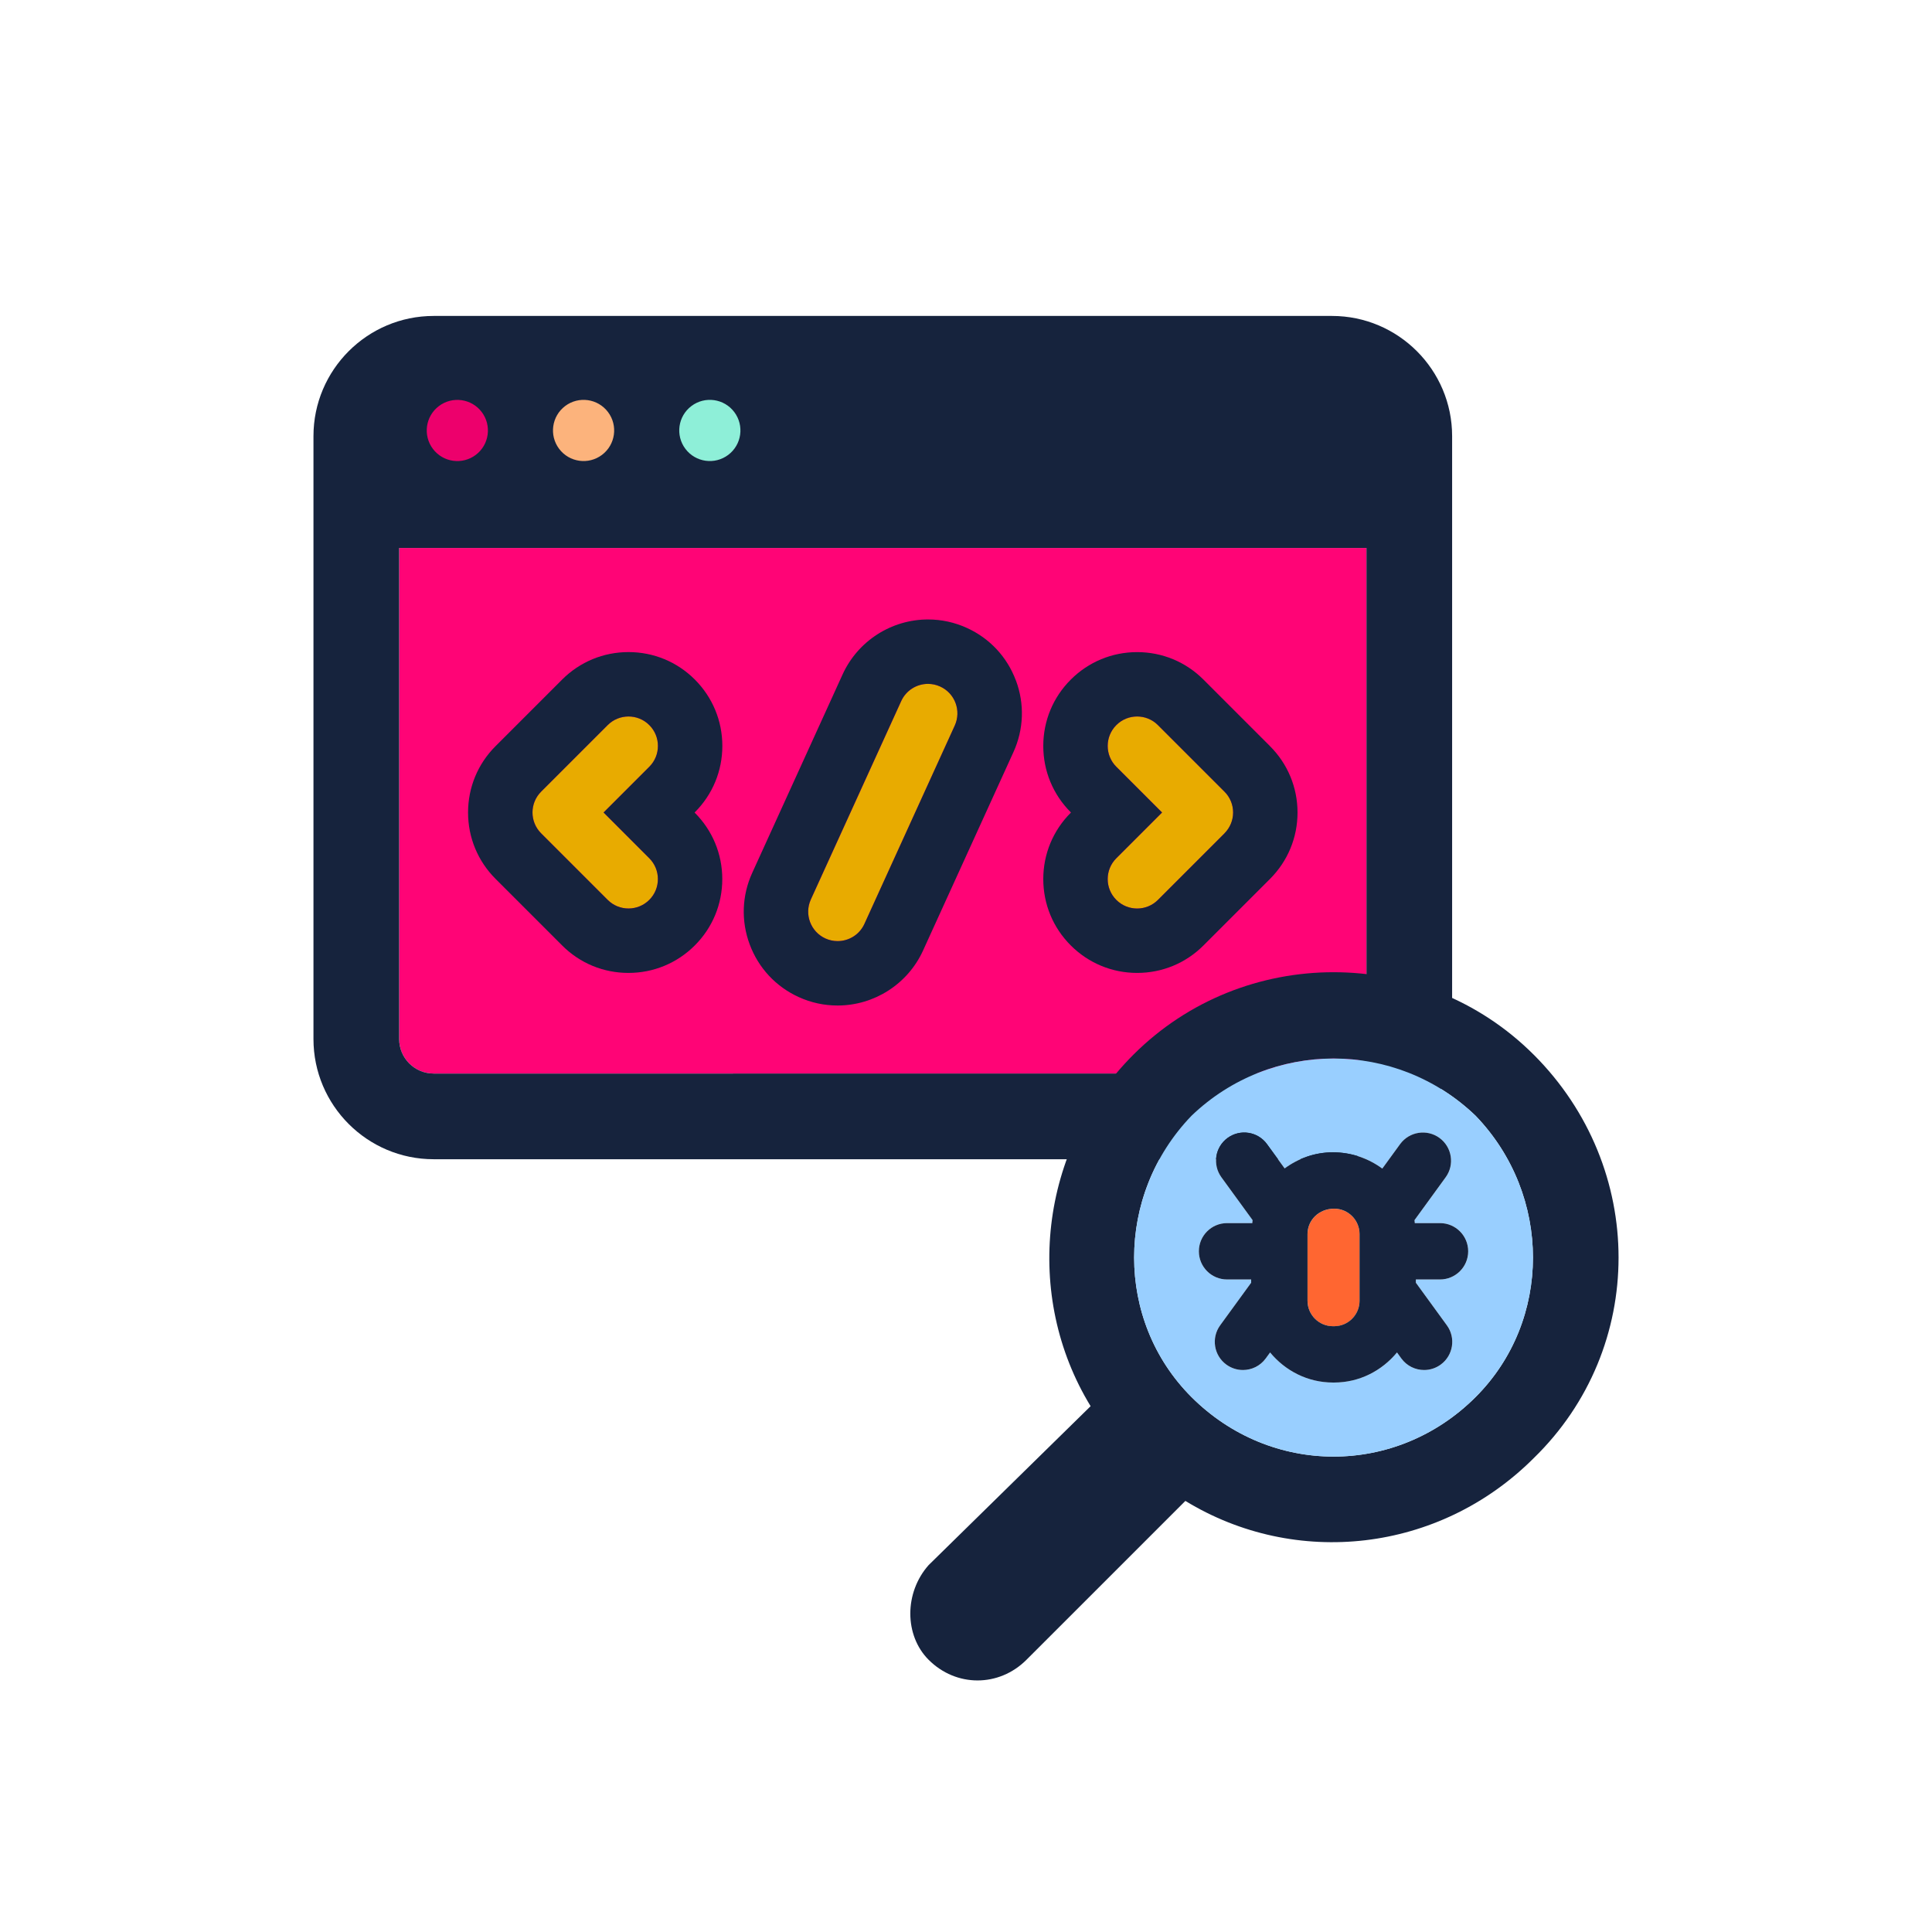 <?xml version="1.0" encoding="UTF-8"?><svg xmlns="http://www.w3.org/2000/svg" viewBox="0 0 60 60"><defs><style>.e{fill:#ed006c;}.f{fill:#e8ab00;}.g{fill:#ff0476;}.h{fill:#fcb37c;}.i{fill:#ff6631;}.j{fill:#8eefd8;}.k{fill:#16233d;}.l{fill:#99cfff;}</style></defs><g id="a"><g/><g><g><g><g><path class="g" d="M12.396,32.269c0,.591,.48,1.071,1.071,1.071h27.899c.59,0,1.071-.48,1.071-1.071v-15.252H12.396v15.252Z"/><path class="k" d="M41.366,9.812H13.467c-2.058,0-3.732,1.674-3.732,3.732v18.725c0,2.058,1.674,3.732,3.732,3.732h27.899c2.058,0,3.731-1.674,3.731-3.732V13.544c0-2.057-1.674-3.732-3.731-3.732Zm1.071,22.457c0,.591-.48,1.071-1.071,1.071H13.467c-.591,0-1.071-.48-1.071-1.071v-15.252h30.041v15.252Z"/></g><g><circle class="e" cx="14.203" cy="13.369" r=".95" transform="translate(-5.186 11.242) rotate(-37.007)"/><circle class="h" cx="18.124" cy="13.368" r=".95" transform="translate(-4.396 13.602) rotate(-37.007)"/><circle class="j" cx="22.045" cy="13.368" r=".95" transform="translate(-3.606 15.962) rotate(-37.007)"/></g></g><g><path class="f" d="M18.744,25.233l1.421-1.421c.357-.357,.357-.936,0-1.293-.178-.178-.412-.268-.646-.268s-.468,.089-.647,.268l-2.067,2.067c-.357,.357-.357,.936,0,1.293l2.067,2.067c.178,.179,.412,.268,.646,.268s.468-.089,.646-.268c.357-.357,.357-.936,0-1.293l-1.42-1.421Z"/><path class="k" d="M21.572,25.233l.007-.007c.551-.551,.854-1.283,.854-2.061,0-.779-.304-1.51-.854-2.061-.55-.55-1.281-.853-2.06-.853s-1.51,.303-2.061,.853l-2.068,2.068c-.55,.549-.854,1.281-.854,2.061s.304,1.511,.855,2.062l2.066,2.066c.548,.55,1.28,.854,2.06,.854s1.512-.304,2.062-.855c.548-.548,.852-1.28,.852-2.059s-.304-1.511-.855-2.062l-.005-.005Zm-1.408,2.713c-.178,.179-.413,.268-.646,.268s-.468-.089-.646-.268l-2.067-2.067c-.357-.357-.357-.936,0-1.293l2.067-2.067c.179-.179,.413-.268,.647-.268s.468,.089,.646,.268c.357,.357,.357,.936,0,1.293l-1.421,1.421,1.42,1.421c.357,.357,.357,.936,0,1.293Z"/><path class="f" d="M35.961,22.519c-.178-.179-.412-.268-.646-.268s-.468,.089-.646,.268c-.357,.357-.357,.936,0,1.293l1.421,1.421-1.421,1.421c-.357,.357-.357,.936,0,1.293,.179,.179,.413,.268,.647,.268s.468-.089,.646-.268l2.067-2.067c.171-.172,.268-.404,.268-.647s-.096-.475-.268-.646l-2.067-2.067Z"/><path class="k" d="M39.44,23.171l-2.065-2.065c-.549-.55-1.281-.854-2.06-.854s-1.512,.304-2.062,.855c-.549,.548-.853,1.28-.853,2.059s.304,1.511,.855,2.062l.005,.005-.006,.007c-.55,.55-.854,1.282-.854,2.06,0,.779,.303,1.511,.854,2.061,.55,.55,1.282,.854,2.061,.854s1.511-.303,2.061-.854l2.066-2.066c.551-.552,.854-1.283,.854-2.061s-.304-1.512-.856-2.062Zm-1.412,2.709l-2.067,2.067c-.178,.178-.412,.268-.646,.268s-.468-.089-.647-.268c-.357-.357-.357-.936,0-1.293l1.421-1.421-1.421-1.421c-.357-.357-.357-.936,0-1.293,.178-.179,.412-.268,.646-.268s.468,.089,.646,.268l2.067,2.067c.172,.171,.268,.404,.268,.646s-.097,.475-.268,.647Z"/><path class="f" d="M29.199,21.321c-.123-.056-.252-.083-.378-.083-.348,0-.68,.199-.833,.536l-2.806,6.16c-.209,.459-.007,1.001,.453,1.211,.123,.056,.252,.082,.378,.082,.347,0,.679-.199,.833-.535l2.806-6.16c.209-.459,.007-1.001-.453-1.211Z"/><path class="k" d="M31.549,21.132c-.272-.729-.812-1.308-1.521-1.631-.382-.174-.789-.263-1.208-.263h0c-1.14,0-2.181,.671-2.653,1.708l-2.805,6.159c-.323,.708-.351,1.5-.078,2.229s.812,1.308,1.521,1.631c.384,.175,.79,.262,1.208,.262,1.139,0,2.181-.67,2.653-1.707l2.806-6.16c.323-.708,.351-1.5,.078-2.229Zm-5.537,8.095c-.126,0-.255-.026-.378-.082-.459-.209-.662-.751-.453-1.211l2.806-6.16c.153-.337,.485-.536,.833-.536,.126,0,.255,.027,.378,.083,.459,.209,.662,.751,.453,1.211l-2.806,6.16c-.153,.337-.485,.535-.833,.535Z"/></g></g><g><path class="k" d="M47.631,32.755c-3.416-3.416-9.016-3.416-12.433,0-2.942,2.942-3.416,7.498-1.328,10.915l-2.266,2.223-2.764,2.712c-.759,.854-.759,2.183,0,2.942,.854,.854,2.183,.854,3.037,0l2.369-2.368,2.567-2.567c3.416,2.088,7.877,1.613,10.819-1.329,3.512-3.417,3.512-9.016,0-12.528Zm-1.803,10.63c-2.468,2.467-6.359,2.467-8.827,0-2.372-2.373-2.372-6.264,0-8.732,2.468-2.372,6.359-2.372,8.827,0,2.372,2.468,2.372,6.359,0,8.732Z"/><path class="l" d="M45.828,34.653c-2.468-2.373-6.359-2.373-8.827,0-2.373,2.468-2.373,6.359,0,8.732,2.468,2.468,6.359,2.468,8.827,0,2.373-2.373,2.373-6.264,0-8.732Zm-1.106,5.082h-.75v.101l.962,1.322c.285,.391,.198,.938-.192,1.222-.155,.113-.336,.167-.514,.167-.271,0-.537-.125-.708-.36l-.134-.185c-.466,.565-1.163,.934-1.951,.934h-.039c-.788,0-1.485-.369-1.951-.934l-.135,.185c-.171,.235-.438,.36-.708,.36-.179,0-.358-.054-.514-.167-.391-.284-.477-.832-.193-1.222l.962-1.322v-.101h-.749c-.483,0-.875-.392-.875-.875s.392-.875,.875-.875h.784c.004-.031,.004-.063,.009-.093l-.968-1.33c-.284-.391-.198-.938,.193-1.223,.391-.284,.938-.198,1.222,.193l.549,.754c.421-.311,.936-.5,1.499-.5,.58,0,1.106,.192,1.534,.505l.552-.759c.284-.391,.832-.477,1.223-.193,.391,.285,.477,.832,.192,1.223l-.967,1.33c.005,.031,.005,.062,.009,.093h.784c.483,0,.875,.392,.875,.875s-.392,.875-.875,.875Z"/><path class="i" d="M41.435,37.537c-.474,0-.828,.354-.828,.789v2.073c0,.435,.354,.789,.789,.789h.039c.435,0,.788-.354,.788-.789v-2.073c0-.435-.354-.789-.788-.789Z"/><path class="k" d="M44.722,37.985h-.784c-.004-.031-.004-.062-.009-.093l.967-1.33c.285-.391,.198-.938-.192-1.223-.391-.284-.938-.198-1.223,.193l-.552,.759c-.428-.313-.954-.505-1.534-.505-.562,0-1.077,.19-1.499,.5l-.549-.754c-.284-.391-.831-.477-1.222-.193-.391,.285-.477,.832-.193,1.223l.968,1.33c-.005,.03-.005,.062-.009,.093h-.784c-.483,0-.875,.392-.875,.875s.392,.875,.875,.875h.749v.101l-.962,1.322c-.284,.391-.198,.938,.193,1.222,.156,.113,.335,.167,.514,.167,.271,0,.537-.125,.708-.36l.135-.185c.466,.565,1.163,.934,1.951,.934h.039c.788,0,1.484-.369,1.951-.934l.134,.185c.171,.235,.438,.36,.708,.36,.178,0,.359-.054,.514-.167,.391-.284,.477-.832,.192-1.222l-.962-1.322v-.101h.75c.483,0,.875-.392,.875-.875s-.392-.875-.875-.875Zm-2.5,2.413c0,.435-.354,.789-.788,.789h-.039c-.435,0-.789-.354-.789-.789v-2.073c0-.435,.354-.789,.828-.789,.435,0,.788,.354,.788,.789v2.073Z"/></g></g></g><g id="b"/><g id="c"/><g id="d"/></svg>